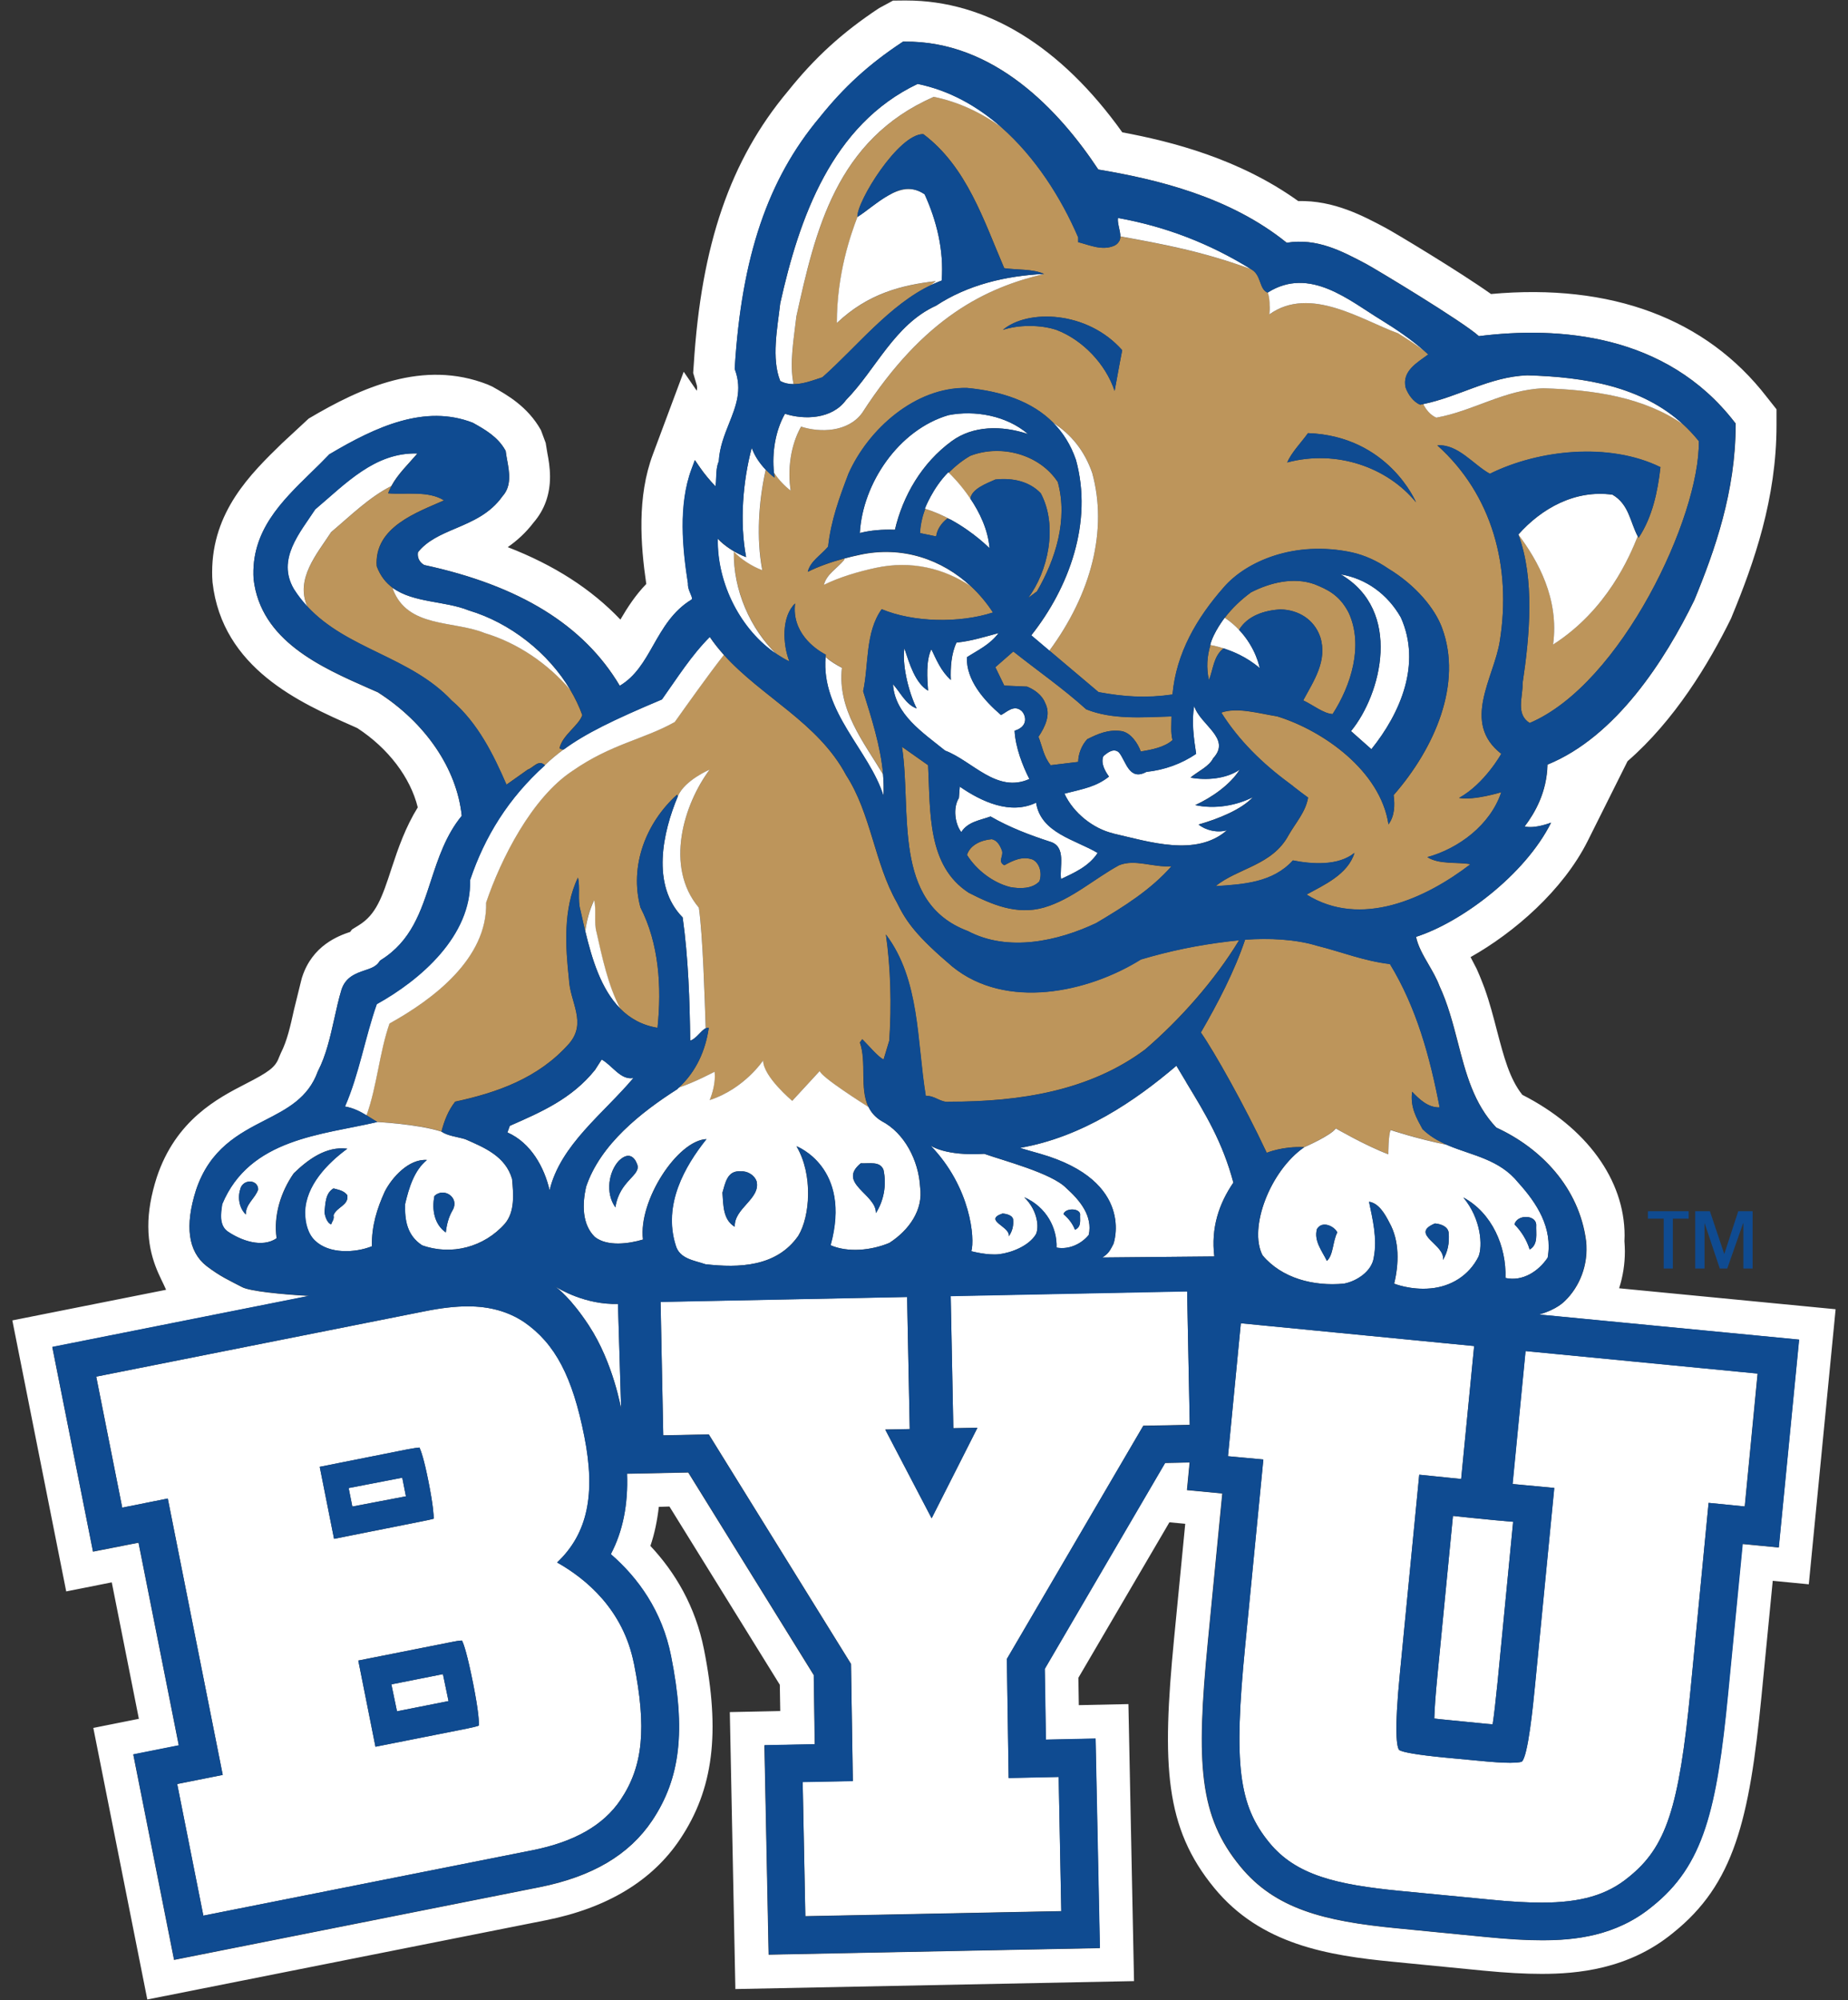 <?xml version="1.0" encoding="UTF-8"?>
<svg id="a" xmlns="http://www.w3.org/2000/svg" viewBox="0 0 332.7 360">
  <rect x="0" y="0" width="332.7" height="360" fill="#333333" stroke="none"/>
  <defs>
    <style>
      .b {
        fill: #bd955b;
      }

      .c {
        fill: #fff;
      }

      .d {
        fill: #0f4b91;
      }
    </style>
  </defs>
  <path class="b" d="M201.49,41.09c.02.06.02.11.04.16.01.05.02.1.03.14-.04-.15-.05-.3-.09-.45-.07-.27-.12-.55-.16-.82h0c.05.32.11.64.18.97M303.01,76.38h0c-7.07-4.9-16.05-6.23-25.12-6.49-7.01.25-12.64,4.09-19.28,5.28-1.06-.42-1.87-1.43-2.37-2.43-.19.03-.36.08-.55.11-1.26-.52-2.2-1.88-2.62-3.08-.7-2.98,2.12-4.51,4.07-5.97-.24-.23-.49-.45-.75-.67-1.51-1.12-3.13-2.17-4.69-3.14-6.4-2.3-15.82-8.67-23.16-3.39,0,0,.02-.17.03-.44.02-.27.03-.64.03-1.05,0-.82-.08-1.8-.35-2.42-1.62-.63-1.09-3.2-3.01-4.23-8.79-3.2-15.63-4.45-23.52-5.89,0-.05-.02-.11-.02-.16h0s0,0,0,0c.02.33-.02.64-.15.92-.02.03-.04.06-.06.08-.16.29-.4.56-.81.78-2.22,1.01-4.5-.09-6.56-.6v-.86c-3.08-7.19-7.74-14.46-13.82-19.82-3.63-2.62-7.69-4.56-12.17-5.48-17.63,7.72-21.32,24.13-24.74,39.49-.43,3.89-1.31,8.42-.51,12.22,1.77,0,3.62-.72,5.2-1.24,6.08-5.36,12.15-13.13,19.64-16.63,0,0-.02.01-.03.01.26-.23.52-.45.79-.67-6.09.71-12.15,2.19-17.81,7.54,0-8.93,2.52-15.98,3.7-19.09-.17-2.73,7.42-15,11.86-14.92,7.84,5.88,10.9,15.61,14.57,24.13,2.4.35,5.03.09,7.18,1.03-10.31,2.44-21.58,7.68-32.75,25.02-2.54,3.49-7.58,3.58-11,2.47-1.87,3.32-2.47,7.67-1.87,11.51-1.09-.82-2.18-1.97-3-3.22v-.02c.03.3.05.61.1.9-.54-.4-1.07-.89-1.58-1.42-1.31,5.73-1.72,12.39-.62,18.08-1.87-.68-3.92-2.05-5.12-3.33-.14,6.84,2.92,13.88,7.74,18.48.72.48,1.45.91,2.23,1.28-1.2-3.08-1.45-8.02,1.03-10.42-.62,5.1,3.41,8.12,5.54,9.22-.02.14-.03.27-.04.4.86.74,1.85,1.35,2.94,1.93-.82,7.52,3.88,13.3,7.4,19.15h0c-.44-5.07-2.09-10.1-3.58-14.92,1.03-4.7.34-10.57,3.34-14.75,5.7,2.38,13.98,2.55,20.03.59-1.13-1.74-2.46-3.32-3.95-4.71-4.83-3.28-10.8-4.72-17.09-3.35-3.25.68-6.66,1.7-9.39,3.06.5-1.95,2.3-2.89,3.66-4.51.02-.08.03-.15.03-.22-2.34.63-4.65,1.43-6.6,2.41.5-1.97,2.3-2.91,3.66-4.53.51-4.69,2.04-8.86,3.67-13.13,3.57-8.01,12.03-15.6,21.32-15.43,6.3.59,11.75,2.45,15.5,6.22,3.21,2.07,5.67,5.01,7.07,9.07,2.8,10.19-.12,21.65-7.72,31.98l8.85,7.48c4.69.85,8.54,1.11,13.31.43.67-7.5,4.42-13.82,9.21-19.27,4.02-4.67,12.74-8.53,23.11-6.31,2.27.51,4.51,1.52,6.52,2.91,5.02,3.04,8.42,7.23,9.69,10.68,3.7,9.99-1.27,21.57-8.72,30.09.25,1.87.17,3.77-.93,5.27-1.45-9.64-11.76-16.89-20.03-19.44-3.25-.51-7.18-1.7-10.07-.68,3.16,5.02,7.43,9.18,12.15,12.66h0c.05.03.11.08.17.12.2.14.38.29.58.43,0,0,0,.02,0,.02.88.7,1.95,1.51,2.73,2.07-.43,2.56-2.22,4.51-3.5,6.74-2.92,5.47-9.06,5.9-13.17,9.2,5.08-.32,10.33-.66,13.93-4.63,3.41.68,8.18,1.02,11.09-1.36-1.2,3.91-5.54,5.79-8.63,7.5,9.8,6.14,21.51.68,29.52-5.46-2.39-.43-5.63.09-7.77-1.27,5.63-1.54,11.35-5.8,13.31-11.69,0,0-4.9,1.52-7.6,1.03,4.6-2.53,7.6-7.94,7.6-7.94-7.25-5.63-1.28-13.73-.27-20.29,2.14-13.39-1.36-26.36-11.25-35.23,3.75-.26,6.48,3.49,9.46,5.12,8.78-4.35,21.5-5.71,30.71-1.19-.49,4.39-1.44,8.95-3.93,12.71-.06-.1-.11-.19-.16-.29h0c-1.41,3.52-5.44,13.23-15.24,19.49,1.14-8.2-2.73-15.14-6.25-19.8,2.98,8.01,2.04,18.25.76,26.78.08,2.46-1.29,5.53,1.28,7.15,16.48-6.99,30.69-37.18,30.45-50.74-.89-1.11-1.84-2.11-2.83-3.03M200.67,70.37c-1.61-4.86-5.79-9.21-10.47-10.99-2.84-.95-6.84-.95-9.65,0,4.43-3.77,15.19-3.48,21.48,3.65,0,0-.94,4.86-1.37,7.34M231.73,83.24c.83-1.88,2.47-3.5,3.75-5.28,14.49.53,19.44,12.44,19.44,12.44-5.14-6.27-14.25-9.54-23.2-7.16M201.69,42.38v.02c0-.05,0-.1,0-.15v.13M159.9,35.2c2.11-1.2,4.34-1.75,6.57-.22-2.37-1.63-4.53-1.02-6.57.22M165.63,95.95l2.9.6c.15-1.27,1.01-2.47,2.03-3.24.21.07.41.16.61.24-1.39-.76-2.95-1.46-4.62-1.97-.53,1.42-.86,2.9-.93,4.37M174.68,89.74c.32-1.75,2.82-2.67,4.51-3.42,3.16-.34,6.13.34,8.17,2.46,3.16,5.89,1.28,14.17-2.28,18.86l1.6-1.19c3.32-5.72,5.63-12.88,3.75-19.69-3.32-5.04-10.3-6.83-15.77-4.7-1.38.8-2.69,1.84-3.87,3.03.37.36,2.16,2.1,3.89,4.67M221.16,169.44c-5.63.68-10.58,1.71-15.78,3.25-9.57,5.97-24.32,9.12-33.95,1.27-6.38-5.42-8.27-8.01-9.98-11.54-4.04-7.08-4.64-15.98-9.13-22.9-5.04-9.47-15.17-14.05-22.01-21.66h0c-2.89,3.72-6.66,9.03-8.84,12.09-5.63,3.16-11.39,3.91-18.42,8.79-7.34,4.84-12.9,15.86-15.54,23.71.25,10.06-9.55,17.42-17.39,21.76-1.83,5.22-2.26,11.32-4.14,16.52,0,0,0,0-.01,0,.64.38,1.26.8,1.93,1.2,0,0,7.32.35,11.57,1.72.52-1.96,1.2-3.75,2.47-5.37,7.5-1.62,14.94-4.18,20.48-10.41,3.32-3.83.16-7.5,0-11.67-.6-5.59-1.11-12.55,1.62-18.25.43,1.78-.09,4.01.43,5.8.28,1.22.56,2.52.88,3.84.26-1.91.74-3.78,1.6-5.57.43,1.8-.08,4.02.43,5.8.98,4.31,2.03,9.5,4.26,13.7,1.73,1.75,3.91,3.01,6.73,3.47.77-7.42.26-15.18-3.07-21.66-2.03-7.51,1.02-15.27,6.58-20.29l.17.25c1.25-2.87,5.71-4.74,5.71-4.74-4.65,6.21-8.15,17.47-1.93,24.85.72,5.1,1.05,16.4,1.23,21.69h0c.18-.07.36-.11.54-.09-.58,4.1-2.28,7.88-5.37,10.74h.02c2.73-.89,6.39-2.83,6.39-2.83.29,2.48-.88,5.1-.88,5.1,6.26-2.03,9.62-7.14,9.62-7.14,0,2.92,5.24,7.28,5.24,7.28l4.95-5.37c.27,1.08,7.8,5.86,8.78,6.48h0c-1.64-3.34-.3-8.07-1.55-11.62l.42-.6c1.29,1.28,2.73,3.08,3.84,3.67l1.03-3.41c.43-6.4.25-13.21-.61-19.11,6.15,8.18,5.54,19.11,7.18,29.08,1.61-.17,2.63,1.27,4.34,1.02,12.72,0,25.17-1.97,35.14-9.39,6.19-5.3,12.5-12.37,16.93-19.67-.64.07-1.28.13-1.9.21M254.24,196.51c1.28,1.35,2.89,2.89,4.95,2.81-1.75-9.14-4.18-17.98-8.95-25.81h0c-4.63-.53-8.75-2.2-13.15-3.3-3.83-1.17-8.63-1.4-12.93-1.08-1.9,5.69-4.96,11.53-7.96,16.7,2.38,3.41,7.81,13.03,11.86,21.66,0,0,2.78-1.2,6.73-1.02,0,0,4.8-2.08,5.69-3.38,0,0,5.24,3.05,9.46,4.65,0,0,0-3.64.43-4.37,0,0,4.91,1.63,10.07,2.66h.01c-1.57-.69-3.06-1.55-4.35-2.81-1.1-2.03-2.23-3.92-1.87-6.72M81.28,126.06c4.78,4.08,7.59,9.88,9.89,15.17l3.84-2.72c1.02-.35,1.95-1.89,3.07-.78,1.07-1.02,2.17-1.96,3.4-2.85-.27.03-.54-.03-.76-.21.52-2.38,3.51-4.1,4.1-5.97-.57-1.57-1.3-3.09-2.17-4.55-4.02-4.74-9.49-8.46-15.38-10.21-5.63-2.3-13.91-.85-16.55-7.94v-.18c-1.23-.89-2.25-2.13-2.91-3.91-.5-7.07,7.34-9.72,12.12-11.85-2.82-1.79-6.92-1.02-10.07-1.28.17-.45.38-.88.61-1.3-3.98,2.01-7.37,5.37-10.83,8.29-2.57,3.94-6.51,8.41-4.3,13.41h0c7.15,7.71,18.51,8.99,25.95,16.89M217.92,116.1c-.61,1.98-.77,4.1-.27,6.3.77-1.79.77-4.26,2.63-5.7-1.26-.4-2.16-.56-2.36-.59M239.91,128.53c3.32-5.12,5.62-12.36,2.89-18.25-1.68-3.29-4-4.24-6.14-5.12-3.82-1.36-8.09-.25-11.43,1.46-1.76,1.28-3.39,2.83-4.72,4.57,1,.68,1.85,1.42,2.56,2.18,1.52-2.54,4.55-3.51,7.46-3.68,3.24.08,6.05,1.79,7.15,4.94,1.36,4.27-1.18,7.93-3.06,11.43,1.79.84,3.67,2.38,5.28,2.46M184.9,123.58c1.28.5,2.73,1.54,3.24,2.9,1.12,2.13,0,4.34-1.18,6.14.67,1.7.94,3.59,2.2,5.11l4.95-.6c0-1.35.59-2.97,1.63-4.09,1.87-.93,3.75-1.79,6.13-1.46,1.71.27,2.98,2.23,3.51,3.68,2.04-.34,4.26-.77,5.71-2.05-.35-1.36-.18-2.9-.18-4.27-5.36.17-10.66.6-15.35-1.27-4.26-3.84-8.6-6.83-13.13-10.42l-3.24,2.83,1.61,3.32,4.1.18ZM167.09,137.74l-4.71-3.32c1.8,11.68-1.85,28.05,11.86,33.17,7.26,3.84,16.29,1.79,23.11-1.44,5.04-2.99,9.8-5.97,13.56-10.23-3.32.26-6.56-1.36-9.46-.17-4.52,2.47-8.52,6.14-13.47,7.59-4.96,1.45-9.56-.59-13.58-2.65-7.5-4.86-6.89-14.49-7.31-22.94M174.08,153.86c1.69,2.73,4.69,5.02,7.77,5.8,1.79.34,3.99.34,5.28-1.02.51-1.45.09-3.24-1.2-3.92-1.87-.68-3.56.17-5.11,1.02-1.26-.68-.08-1.62-.42-2.64-.33-.86-.84-1.89-1.87-2.05-1.88.16-3.84,1.02-4.43,2.81"/>
  <path class="c" d="M291.51,231.9v-.08c.67-2.09,1.02-4.3,1.02-6.6,0-.6-.04-1.22-.08-1.84,0-.34.03-.66.03-.98,0-10.04-6.86-19.46-18.41-25.34-2.31-2.9-3.33-6.87-4.53-11.4-.66-2.55-1.33-5.15-2.27-7.78l-.38-.99c-.32-.84-.67-1.68-1.06-2.54l-.12-.23c-.11-.2-.51-1-.96-1.85,7.84-4.41,16.62-12,21.08-20.89l7.18-14.37c8.46-7.35,14.61-17.5,18.65-25.73l.17-.43c3.95-9.56,8-21.1,8-34.33v-2.85l-1.75-2.21c-10.89-14.11-28.03-20.51-49.65-18.54-5.71-4.06-17.4-11.07-19.02-11.93-3.94-2.09-9.25-4.96-15.69-4.8-10.62-7.62-22.81-10.72-31.67-12.37C190.95,8.28,177.55.09,163.15.09h-.43l-1.95.02-2.5,1.35c-6.64,4.39-11.57,8.9-16.43,14.97-10.38,12.39-15.6,27.6-16.95,49.32l-.1,1.37.58,1.97c.12.33.13.54.13.71,0,.16-.02.33-.06.53l-2.35-3.42-5.55,14.87c-2.86,7.62-2.23,16.23-1.19,23.33-1.95,2.01-3.38,4.22-4.66,6.41-5.23-5.5-11.93-9.81-20.28-13.04,1.62-1.13,3.24-2.57,4.66-4.44,1.95-2.26,2.95-5.03,2.95-8.21,0-1.64-.25-3.11-.48-4.28l-.3-1.83-.86-2.31c-2.4-4.27-6.11-6.34-8.76-7.83l-.82-.37c-11.61-4.55-22.8.54-32.23,6.13l-4.82,4.47c-5.6,5.45-12.56,12.24-12.56,23.21,0,.52.01,1.07.07,1.79,1.76,15.52,15.87,21.73,25.2,25.85.15.06.33.15.58.26l.32.15c5.56,3.64,9.52,8.87,10.85,14.25-2.21,3.57-3.52,7.33-4.69,10.89-1.77,5.46-2.84,8.4-5.9,10.31l-1.26.78-.31.43c-2.15.72-6.8,2.44-8.65,8.12-.06.16-.08.22-1.46,5.84-.67,3.04-1.26,5.66-2.37,7.83l-.35.82c-.64,1.78-1.91,2.65-5.99,4.74-5,2.58-12.57,6.47-16.01,16.83-1.01,3.16-1.54,6.14-1.52,8.86.02,5.84,2.3,9.22,3.2,11.38l-27.68,5.51,9.7,48.78,8.2-1.63,4.88,24.56-8.2,1.64,9.72,48.88,71.74-14.26c11.03-2.19,19.17-7.1,24.17-14.59,6.01-8.98,7.29-19.18,4.31-34.16-1.54-7.76-5.21-13.9-9.65-18.63.76-2.21,1.23-4.56,1.52-7.03l1.91-.06,19.87,32.08.08,4.73-9.08.19,1,49.85,71.77-1.43-1.01-49.86-8.93.19-.08-4.92,16.39-27.99,2.85.27-2.02,20.77c-2.2,22.68-1.68,33.92,7.25,44.78,8.37,10.19,20.47,12.15,32.17,13.28l16.2,1.59c4.21.41,7.58.59,10.58.59,6.3,0,15.63-.78,23.66-7.39,10.91-8.73,13.72-20.18,15.9-42.55l2.03-20.81,6.49.63,4.83-49.51-38.96-3.77ZM320.18,278.54l-6.49-.63-2.61,26.87c-2.03,21-4.4,30.99-13.66,38.38-6.51,5.38-14.03,6.08-19.84,6.08-2.81,0-6-.19-9.99-.58l-16.21-1.59c-13.03-1.26-21.82-3.48-28.07-11.09-7.45-9.05-8-18.43-5.88-40.33l2.61-26.83-6.36-.61.48-4.97-4.42.09-21.67,37.08.2,12.73,8.95-.19.77,37.7-59.62,1.18-.76-37.68,9.06-.19-.18-12.46-22.59-36.46-11.03.23c.21,5.58-.76,10.38-2.92,14.49,4.93,4.26,9.25,10.27,10.85,18.32,2.67,13.42,1.69,22.01-3.4,29.62-4.13,6.17-10.77,10.09-20.29,11.99l-65.78,13.08-7.34-36.97,8.19-1.64-7.25-36.48-8.19,1.61-7.33-36.83,46.25-9.2c-5-.27-10.67-.85-12.05-1.57-2.41-1.26-3.93-1.9-6.46-3.83-3.29-2.61-3.92-7.19-1.87-13.64,2.48-7.44,7.73-10.15,12.37-12.54,4.02-2.06,7.83-4.02,9.55-8.8l.02-.05.03-.05c1.47-2.88,2.17-6.05,2.93-9.42.38-1.7.76-3.47,1.29-5.2.74-2.3,2.62-2.94,4.14-3.47,1.13-.37,2.13-.71,2.68-1.6l.11-.16.17-.11c5.48-3.42,7.2-8.71,9.01-14.29,1.32-4.04,2.69-8.2,5.55-11.67-.88-8.47-6.51-16.76-15.12-22.25l-1.53-.67c-8.72-3.84-19.57-8.63-20.83-19.73-.51-8.55,4.98-13.88,10.28-19.07,1.09-1.06,2.23-2.17,3.26-3.25l.08-.1.11-.06c8.29-4.92,17.13-8.99,25.76-5.62l.06.03.05.02c2.04,1.15,4.35,2.44,5.71,4.86l.09.16.02.18c.06.47.16.97.25,1.52.38,2.04.84,4.58-.85,6.44-2.23,3.15-5.39,4.49-8.44,5.79-2.61,1.11-5.09,2.17-6.77,4.28-.16.97.25,1.8,1.11,2.3,17.22,3.71,28.75,10.84,35.22,21.74,2.83-1.67,4.4-4.41,6.05-7.32,1.72-3.02,3.51-6.15,6.85-8.18.16-.14.2-.22-.17-1.08-.24-.54-.49-1.16-.45-1.83-.97-6.23-1.77-14.17.66-20.65l.58-1.56.95,1.38c.74,1.08,1.74,2.27,2.75,3.34.1-.48.12-1.02.14-1.59.03-.97.07-1.98.46-2.91.14-2.52,1.02-4.72,1.86-6.83,1.23-3.08,2.4-5.99,1.07-9.63l-.05-.16v-.19c1.24-20.05,5.97-33.97,15.29-45.09,4.41-5.51,8.85-9.55,14.79-13.49l.22-.15h.25c16.12-.18,27.83,12.34,34.9,23.02,10.46,1.75,23.62,4.86,33.92,13.18,5.43-.89,9.93,1.5,14.3,3.81,1.75.94,17.46,10.4,20.3,13,14.26-1.79,33.68-.5,46.03,15.48l.19.23v.3c0,11.91-3.74,22.58-7.44,31.52-5.24,10.74-14.09,24.58-26.43,29.59-.12,5-2.27,8.69-4.11,11.13,1.84.47,4.76-.69,4.76-.69-4.76,9.53-16.36,18.03-24.32,20.56.36,1.7,1.29,3.32,2.27,5,.72,1.25,1.47,2.54,1.95,3.84,1.49,3.2,2.41,6.68,3.28,10.04,1.48,5.75,2.89,11.17,6.95,15.45,8.05,3.69,14.92,10.8,16.17,20.43.46,4.31-1.21,8.26-3.8,10.76-.15.13-1.42,1.55-4.7,2.47l46.82,4.52-3.66,37.41ZM261.58,272.85l-2.82,28.92c-.34,3.46-.5,5.87-.55,7.55.67.08,1.49.18,2.46.26l5.94.59c.78.08,1.48.15,2.11.19.26-1.67.54-4.09.88-7.53l2.81-28.92-3.28-.29h0s-4.22-.41-4.22-.41h0s-3.34-.36-3.34-.36ZM213.55,194.76l-1.76-2.93c-7.37,6.29-16.95,12.84-28.15,14.78.47.18,2.92.86,3.66,1.07,17.2,4.96,13.16,16.19,13.16,16.19-.75,1.52-1.05,1.8-1.99,2.47l20.14-.19c-.62-5.15.83-9.49,3.43-13.29-1.94-7.28-4.99-12.3-8.51-18.09M258.61,75.17c6.64-1.19,12.27-5.04,19.27-5.28,9.07.27,18.06,1.59,25.13,6.5h0c-7.43-6.84-17.66-8.53-28.04-8.83-6.8.25-12.31,3.87-18.74,5.18.5,1,1.32,2.01,2.38,2.44M142.87,69.14h0c-.8-3.8.08-8.33.51-12.22,3.41-15.36,7.11-31.77,24.73-39.49,4.49.92,8.55,2.86,12.18,5.48-4.32-3.8-9.36-6.64-15.08-7.81-15.44,7.34-21.32,24.13-24.74,39.49-.51,4.51-1.62,9.88,0,13.98.76.41,1.57.57,2.4.57M185.67,114.37l3.25,2.75c7.61-10.33,10.52-21.79,7.72-31.98-1.4-4.06-3.85-7-7.07-9.07,1.79,1.79,3.21,4.01,4.14,6.74,3.08,11.18-1.22,22.95-8.05,31.56M290.31,89.05c-6.73-.95-12.8,2.47-16.96,7.17,3.52,4.66,7.39,11.6,6.25,19.8,9.8-6.27,13.83-15.97,15.24-19.48h0c-1.38-2.6-1.57-5.76-4.53-7.48M139.86,117.79c-4.82-4.6-7.87-11.64-7.74-18.49,1.19,1.28,3.24,2.65,5.12,3.33-1.09-5.69-.68-12.35.62-18.08-1.1-1.15-2.05-2.55-2.52-3.96-1.62,6.06-2.21,13.47-1.01,19.7-1.88-.68-3.93-2.03-5.12-3.32-.16,8.13,4.18,16.53,10.65,20.81M139.35,85.09c.82,1.25,1.91,2.39,3,3.22-.6-3.84,0-8.19,1.87-11.52,3.42,1.11,8.45,1.02,11-2.47,11.17-17.33,22.43-22.57,32.75-25.01-6.91.33-13.74,1.96-19.44,5.71-7.51,3.41-10.84,11.51-16.21,16.98-2.56,3.5-7.59,3.58-11,2.48-1.73,3.06-2.36,7.01-1.98,10.6v.02ZM148.62,118.27c-.83,9.93,7.92,16.85,10.43,25.01.07-1.31.03-2.62-.08-3.92h0c-3.52-5.86-8.22-11.64-7.4-19.16-1.09-.57-2.08-1.18-2.94-1.93M174.81,105.56c-5.22-4.87-12.38-7.35-20.01-5.69-.92.19-1.85.41-2.77.66,0,.08-.02.15-.03.23-1.36,1.62-3.16,2.56-3.67,4.51,2.73-1.36,6.15-2.38,9.39-3.07,6.29-1.36,12.26.08,17.1,3.36M228.59,55.11c0,.41,0,.78-.03,1.05-.02.27-.03.43-.03.43,7.34-5.27,16.76,1.1,23.16,3.4,1.55.97,3.17,2.01,4.68,3.14.02,0,.03.01.04.02-.03-.03-.06-.04-.09-.07-2.29-2.01-4.94-3.81-7.55-5.42-5.83-3.53-12.97-9.8-20.54-5,0,.01,0,.01,0,.01.27.62.35,1.6.35,2.43M170.75,74.72c-8.97,2.64-15.45,12.28-15.96,21.22,1.96-.51,4.1-.67,6.32-.59,1.44-6.13,4.85-12.02,10.22-15.95,3.83-2.81,8.99-2.86,13.74-1.28-3.86-3.32-9.56-4.34-14.33-3.4M56.72,91.69c-2.73,4.18-6.99,8.96-3.83,14.33.73,1.17,1.56,2.21,2.44,3.16-2.21-5,1.72-9.47,4.29-13.41,3.46-2.92,6.85-6.28,10.83-8.29,1.17-2.17,3.04-3.93,4.69-5.86-7.67-.26-12.96,5.46-18.43,10.07M102.65,124.15c-3.96-6.66-10.81-12.06-18.29-14.29-4.23-1.72-9.94-1.34-13.64-4.03v.18c2.64,7.08,10.92,5.64,16.55,7.94,5.89,1.76,11.36,5.48,15.38,10.21M107.4,167.82c-.51-1.78,0-4-.43-5.8-.85,1.79-1.34,3.66-1.6,5.57,1.2,5.02,2.84,10.45,6.29,13.93-2.22-4.2-3.28-9.39-4.26-13.7M122.05,143.28c-2.73,6.48-4.87,16.03.85,21.84,1.01,7.16,1.28,15.09,1.36,22.17,1.07-.28,1.9-1.81,2.79-2.21h0c-.18-5.31-.51-16.6-1.23-21.7-6.21-7.38-2.71-18.64,1.94-24.85,0,0-4.45,1.87-5.71,4.75M127.17,205.03c-3.92,4.91-7.84,11.77-5.54,19.1.68,2.48,3.4,2.73,5.37,3.42,5.97.67,12.79.51,16.71-5.12,2.13-3.5,2.69-11.04-.33-16.12,0,0,10.01,3.78,6.14,17.82,3.16,1.36,7.34.93,10.58-.42,3.57-2.3,6.14-5.97,5.54-10.06-.26-4.78-2.81-9.72-6.91-11.86-1.15-.68-1.89-1.55-2.37-2.54h0c-.98-.62-8.51-5.39-8.78-6.48l-4.95,5.37s-5.24-4.36-5.24-7.28c0,0-3.36,5.11-9.62,7.14,0,0,1.17-2.62.88-5.1,0,0-3.65,1.94-6.39,2.83h-.01c-.13.12-.24.24-.36.34-6.4,4.09-13.82,9.89-16.38,17.57-.68,3.07-.76,6.74,1.62,9.03,2.22,1.71,6.05,1.2,8.62.43-.86-6.99,6.2-17.83,11.43-18.08M154.96,209.38c1.55.08,3.5-.43,4.1,1.19.6,2.81,0,5.62-1.37,7.77.1-3.41-7.08-5.38-2.73-8.96M133.31,210.83c1.18-.09,2.47.6,2.9,1.79.76,3.16-4.1,4.86-3.93,8.19-2.13-1.27-2.05-3.84-2.22-6.14.51-1.71.85-4.01,3.24-3.84M110.79,217.31c-1.87-2.64-1.17-6.43.6-8.36,1.74-1.7,2.82-.76,3.32.6.76,2.05-3.18,2.86-3.92,7.76M249.94,207.76c-4.21-1.6-9.45-4.65-9.45-4.65-.89,1.3-5.69,3.38-5.69,3.38-6.14,4.26-10.04,14.52-7.5,19.44,3.48,4.17,9.22,5.62,14.65,5.11,2.32-.43,5.04-2.22,5.38-4.68.69-3.49-.25-7.08-.85-10.06,1.79.25,2.91,2.3,3.66,3.75,1.87,3.33,1.71,7.51.86,10.99,0,0,2.92,1.2,6.56.86,3.66-.33,6.91-2.31,8.62-5.72.78-1.87.51-6.77-2.73-10.65,5.2,2.81,7.77,8.86,7.58,14.49,3.08.69,5.97-1.2,7.61-3.66.93-5.38-1.96-9.81-5.28-13.48-3.36-4.19-8.23-4.88-12.51-6.66-.13-.06-.26-.12-.39-.17h-.01c-5.17-1.02-10.08-2.65-10.08-2.65-.43.74-.43,4.37-.43,4.37M238.89,226.96c-.86-1.79-2.38-3.58-1.8-5.72.94-1.61,3.16-.51,3.67.59-.85,1.62-.67,4.01-1.87,5.13M276.57,220.38c-.08,1.7.42,3.58-1.18,4.52-.51-1.71-1.53-3.32-2.73-4.52.43-1.79,3.75-1.79,3.91,0M258.33,220.21c1.02.08,2.3.51,2.47,1.62.18,1.88-.17,3.5-1.02,4.95.51-2.81-6.13-4.61-1.44-6.57M65.99,200.74c1.88-5.19,2.31-11.29,4.14-16.52,7.85-4.35,17.65-11.7,17.39-21.76,2.65-7.85,8.21-18.88,15.55-23.71,7.03-4.88,12.78-5.63,18.41-8.79,2.18-3.06,5.95-8.38,8.84-12.08h0c-.92-1.03-1.78-2.1-2.56-3.25-3.32,3.33-5.88,7.42-8.61,11.26-8.79,3.7-13.81,6.16-17.67,9-1.22.89-2.33,1.83-3.4,2.85-6.56,5.89-10.83,12.79-13.48,20.65.26,10.05-8.96,17.99-16.8,22.34-2.13,6.05-3.16,12.53-5.71,18.42,1.54.28,2.73.9,3.88,1.6,0,0,.01,0,.01,0M66.95,224.31c-.08-3.67.95-6.83,2.3-9.81,1.28-2.56,4.35-5.96,7.6-5.72-2.3,1.87-3.25,5.03-3.93,7.94-.09,2.91.34,5.63,3.06,7.42,5.29,1.89,11.18.34,14.93-3.92,1.79-2.14,1.53-5.28,1.27-8.02-1.19-4.09-4.94-5.63-8.44-7.16-1.45-.43-3.16-.59-4.27-1.36-4.26-1.37-11.57-1.73-11.57-1.73-9.91,2.32-22.96,2.93-27.91,14.78-.25,1.62-.6,3.84,1.02,4.94,2.39,1.62,6.14,2.99,8.78,1.21-.59-4.1.76-8.37,3.08-11.69,2.46-2.39,5.79-4.94,9.63-4.43-3.59,2.64-7.5,6.65-7.6,11.43,0,1.96.52,3.92,1.79,5.11,2.56,2.47,7.25,2.21,10.23,1.03M78.21,215.26c1.71-1.61,4.51.27,3.32,2.48-.76,1.27-1.11,2.64-1.27,4.09-2.05-1.44-2.55-4.09-2.05-6.57M44.26,218.59c-1.11-1.03-1.53-2.9-1.01-4.52.42-1.87,3.15-1.87,3.24,0-.52,1.62-2.3,2.65-2.22,4.52M60.04,213.9c.85.25,1.79.34,2.48,1.2.34,1.87-1.95,2.13-2.48,3.66.18.67-.25,1.1-.43,1.62-.68-.25-1.09-1.37-1.19-2.21.17-1.63.17-3.42,1.62-4.27M246.9,134.85c5.22-6.49,9.06-15.36,5.3-23.72-2.39-4.18-6.24-6.99-10.84-7.76,11.2,6.52,7.33,21.57,1.87,28.22l3.67,3.26ZM170.14,135.1c4.95,1.87,9.29,7.76,15.18,5.12-1.21-2.36-2.51-5.7-2.66-8.69,2.62-.8,1.99-2.91,1.22-3.59-1.37-1.19-2.73.34-3.67.76-3.07-2.64-6.29-6.31-6.13-10.4,1.95-1.27,4.09-2.21,5.71-4.35-2.54.68-4.95,1.46-7.58,1.71-.94,1.96-1.12,4.52-1.02,6.74-1.8-1.62-2.65-3.75-3.51-5.54-1.02,2.07-.74,5.43-.59,7.46-2.3-1.36-3.35-4.8-4.26-7.63-.45,2.65.62,7.63,2.2,10.83-1.95-.68-2.98-2.98-4.26-4.35.35,5.46,5.38,8.7,9.38,11.94M200.43,150.02c6.4,1.46,14.92,4.27,20.46-.59-1.79.51-3.83,0-5.12-1.03,3.59-1.02,7.77-2.72,9.8-4.94-2.97,1.53-6.9,2.22-10.39,1.44,2.97-1.36,6.3-3.67,8.01-6.39-2.46,1.7-6.05,1.96-8.87,1.44,1.44-1.19,3.32-1.96,4.1-3.5,3.32-3.58-2.39-5.97-3.43-9.39-.51,2.65-.08,5.8.35,8.62-2.65,1.79-5.71,2.9-8.95,3.24-3.15,1.71-3.67-1.96-4.95-3.5-.93-.84-2.03,0-2.81.69-.52,1.28.34,2.73,1.02,3.66-2.31,1.79-4.33,2.15-8.02,3.07,1.61,3.49,5.2,6.32,8.79,7.16M191.03,158.21c2.32-1.11,4.96-2.22,6.59-4.69-4.02-2.39-10.25-3.58-11.09-9.05-4.61,2.22-9.8-.16-13.74-2.89l-.16,2.05c-1.12,1.79-.69,4.69.43,6.14,1.18-1.87,3.4-2.13,5.27-2.81,3.41,1.97,6.99,3.32,10.66,4.52,3.07.85,1.71,4.6,2.03,6.74M91.78,202.64l-.43,1.19c4.26,1.88,6.65,6.32,7.6,10.41,1.95-8.19,9.72-13.82,15.09-20.21-2.3.42-3.75-2.22-5.71-3.33l-1.2,1.87c-4.18,5.21-9.72,7.6-15.34,10.07M190.2,224.56c2.35.43,4.57-.75,5.81-2.3.71-3.35-1.51-6.13-4.05-8.41-2.63-2.71-11.44-4.97-14.77-6.17-7.1.43-9.69-1.5-9.69-1.5,7.31,7.53,8.02,16.85,7.36,19.03,0,0,2.88.78,5.03.54,2.14-.27,5.3-1.44,6.6-3.58.58-1.17.39-4.24-2.1-6.67,3.98,1.76,5.94,5.54,5.81,9.07M194.46,218.53c-.08,1.06.32,2.24-.93,2.82-.39-1.06-1.17-2.07-2.07-2.82.32-1.12,2.86-1.12,3,0M181.61,222.53c.38-1.75-4.72-2.87-1.12-4.11.78.07,1.76.34,1.9,1.02.12,1.17-.14,2.19-.78,3.09M170.79,85.08s-.07-.07-.07-.07c-2.77,2.75-4.22,6.54-4.22,6.54.03.01.05.02.07.03,1.66.51,3.22,1.21,4.62,1.97,4.19,2.28,6.96,5.13,6.96,5.13-.27-3.38-1.83-6.52-3.46-8.94-1.72-2.56-3.51-4.31-3.89-4.67M220.52,111.19s-.02,0-.02-.01c0,0-2.05,2.62-2.62,4.92,0,0,.03,0,.05.01.21.03,1.1.19,2.36.59.12.04.25.08.36.13.75.26,1.61.59,2.51,1.04,1.19.59,2.45,1.37,3.63,2.39,0,0-.6-3.58-3.71-6.88-.71-.76-1.56-1.5-2.56-2.18M201.69,42.39h0s0,0,0,0c0,0,0-.01,0-.01h0M201.52,41.26c-.01-.06-.02-.11-.03-.17.01.03.01.06.02.09,0,.03.01.05.02.07M201.55,41.4c.06.29.11.57.14.85,0,.05,0,.09,0,.14,0,.05.02.11.02.16,7.89,1.44,14.73,2.69,23.52,5.9-7.42-4.61-15.35-7.68-23.95-9.22-.02.13-.03.26-.03.39v.03c.01.42.11.85.21,1.28.03.16.05.31.08.46M167.7,51.27c.2-.1.4-.19.61-.28.41-.18.82-.35,1.23-.5.42-5.46-.93-10.83-3.07-15.52-2.23-1.53-4.46-.98-6.57.22-1.97,1.11-3.84,2.79-5.54,3.87-1.18,3.11-3.7,10.16-3.7,19.08,5.65-5.35,11.71-6.83,17.81-7.54-.27.22-.53.44-.8.66.01,0,.02,0,.03,0M62.77,267.84l.66,3.32,9.65-1.84-.66-3.35-9.65,1.86ZM70.46,303.17l1.01,4.85,9.28-1.84-1.01-4.85-9.28,1.84ZM99.81,231.47c.6.4,2.99,2.21,6.22,7.13,4.37,6.64,5.8,15,5.8,15l-.57-18.9c-5.85.17-10.6-2.68-11.44-3.23M100.31,281.23c5.51-5.19,6.97-12.33,4.9-22.68-2.13-10.77-5.25-16.71-10.82-20.57-2.88-1.92-6.21-2.85-10.16-2.85-2.23,0-4.77.29-7.77.89l-59.13,11.76,4.68,23.58,8.2-1.64,9.89,49.75-8.2,1.64,4.71,23.69,59.14-11.75c7.67-1.52,12.9-4.52,15.99-9.13,4.04-6.02,4.7-12.9,2.39-24.52-1.92-9.65-8.56-15.2-13.83-18.17M57.56,264.02l15.87-3.16c1.06-.2,1.7-.28,2.09-.31.27.58.82,2.1,1.62,6.12.86,4.3.94,6.06.95,6.69-.44.12-1.13.28-2.08.46l-15.87,3.16-2.58-12.96ZM86.2,310.59c-.29.12-.92.29-2.23.56l-16.38,3.24-3.09-15.51,16.38-3.25c1.03-.22,1.8-.34,2.28-.35.34.63.96,2.5,2.02,7.77.99,5.02,1.07,6.88,1.01,7.54M171.15,233.29l.48,23.77,4.34-.08-8.25,16.29-8.35-15.97,4.41-.09-.47-23.77-44.38.88.48,24.02,8.2-.17,25.6,41.31.33,21.08-9.03.17.48,24.16,46.08-.91-.47-24.16-9,.19-.32-21.43,24.56-41.97,8.36-.16-.48-24.04-42.56.85ZM272.31,267.1l7.5.71-3.48,35.68c-.34,3.47-1.24,12.66-2.37,13.59-.01,0-.43.2-2.08.2-1.34,0-3.23-.12-5.93-.39l-5.95-.56c-4.8-.47-7.54-.94-8.12-1.36-.39-.5-.93-2.96.15-13.86l3.48-35.68,7.54.77,2.34-23.93-42-4.1-2.32,23.93,6.37.59-3.28,33.61c-2.09,21.35-1.17,28.62,4.37,35.37,4.78,5.82,11.96,7.54,23.5,8.67l16.21,1.57c3.79.38,6.73.54,9.33.54,7.04,0,11.75-1.37,15.63-4.57,6.76-5.42,9.06-12.37,11.15-33.77l3.25-33.61,6.5.65,2.32-23.93-41.78-4.05-2.34,23.93Z"/>
  <path class="d" d="M277.02,236.62c3.27-.92,4.55-2.34,4.7-2.47,2.58-2.51,4.26-6.46,3.79-10.76-1.25-9.63-8.12-16.74-16.16-20.43-4.06-4.29-5.47-9.71-6.96-15.45-.87-3.36-1.78-6.84-3.27-10.04-.48-1.3-1.22-2.59-1.95-3.84-.98-1.68-1.91-3.3-2.27-5,7.97-2.53,19.56-11.02,24.33-20.56,0,0-2.92,1.16-4.77.69,1.84-2.44,3.99-6.13,4.11-11.13,12.34-5.02,21.19-18.85,26.43-29.59,3.7-8.94,7.44-19.61,7.44-31.52v-.3l-.19-.23c-12.34-15.99-31.77-17.27-46.03-15.48-2.84-2.6-18.55-12.06-20.3-13-4.37-2.31-8.86-4.7-14.29-3.81-10.3-8.32-23.46-11.42-33.92-13.18-7.07-10.68-18.78-23.2-34.9-23.02h-.25l-.22.14c-5.95,3.94-10.37,7.98-14.79,13.49-9.32,11.12-14.05,25.04-15.28,45.09v.19s.05.16.05.16c1.32,3.65.15,6.56-1.07,9.64-.84,2.11-1.72,4.31-1.86,6.83-.39.93-.43,1.93-.47,2.91-.02.57-.04,1.11-.13,1.59-1.01-1.06-2.01-2.26-2.76-3.34l-.95-1.38-.58,1.56c-2.44,6.48-1.64,14.42-.66,20.65-.04.66.22,1.28.45,1.83.37.86.33.94.17,1.08-3.33,2.02-5.13,5.15-6.85,8.18-1.64,2.91-3.22,5.65-6.05,7.32-6.47-10.9-18.01-18.03-35.22-21.74-.86-.51-1.27-1.33-1.11-2.3,1.68-2.11,4.15-3.17,6.77-4.28,3.05-1.3,6.21-2.64,8.44-5.79,1.7-1.86,1.23-4.4.86-6.45-.1-.54-.2-1.05-.25-1.52l-.02-.18-.08-.16c-1.36-2.42-3.67-3.71-5.71-4.86l-.05-.03-.05-.04c-8.63-3.37-17.47.7-25.76,5.62l-.1.05-.08.09c-1.03,1.08-2.16,2.19-3.26,3.25-5.31,5.18-10.79,10.52-10.29,19.07,1.26,11.11,12.12,15.89,20.83,19.73l1.54.67c8.61,5.5,14.23,13.78,15.11,22.25-2.85,3.47-4.22,7.64-5.54,11.67-1.82,5.58-3.54,10.87-9.02,14.29l-.16.12-.11.16c-.56.89-1.55,1.23-2.68,1.6-1.52.52-3.4,1.16-4.14,3.46-.52,1.73-.9,3.5-1.28,5.2-.76,3.37-1.46,6.54-2.93,9.42l-.03.05-.02.05c-1.72,4.77-5.53,6.73-9.55,8.79-4.65,2.39-9.9,5.11-12.37,12.55-2.05,6.45-1.42,11.03,1.87,13.64,2.52,1.92,4.04,2.57,6.46,3.83,1.38.72,7.04,1.3,12.04,1.57l-46.25,9.2,7.33,36.83,8.2-1.61,7.25,36.48-8.19,1.63,7.35,36.97,65.78-13.08c9.52-1.9,16.16-5.82,20.29-11.99,5.09-7.61,6.07-16.19,3.39-29.61-1.59-8.05-5.91-14.06-10.84-18.32,2.16-4.11,3.13-8.92,2.92-14.49l11.03-.23,22.6,36.46.18,12.46-9.06.18.76,37.68,59.62-1.17-.78-37.7-8.94.19-.2-12.73,21.68-37.08,4.42-.08-.48,4.97,6.37.61-2.62,26.83c-2.12,21.9-1.56,31.27,5.89,40.33,6.25,7.61,15.04,9.83,28.07,11.09l16.2,1.59c4,.39,7.19.58,9.99.58,5.82,0,13.33-.7,19.85-6.08,9.26-7.39,11.62-17.38,13.66-38.38l2.62-26.87,6.49.63,3.66-37.4-46.82-4.52ZM259.19,199.32c-2.06.08-3.67-1.45-4.96-2.81-.36,2.8.77,4.69,1.87,6.73,1.29,1.26,2.77,2.12,4.35,2.81.13.05.26.11.39.17,4.28,1.78,9.15,2.47,12.51,6.66,3.32,3.67,6.22,8.1,5.28,13.48-1.63,2.46-4.52,4.36-7.6,3.66.19-5.62-2.39-11.68-7.59-14.49,3.24,3.88,3.51,8.79,2.73,10.66-1.71,3.4-4.96,5.39-8.63,5.71-3.64.34-6.56-.85-6.56-.85.85-3.49,1.01-7.67-.86-10.99-.75-1.45-1.87-3.5-3.66-3.76.6,2.98,1.54,6.58.85,10.06-.35,2.46-3.06,4.26-5.38,4.69-5.44.51-11.17-.94-14.65-5.11-2.54-4.92,1.36-15.19,7.5-19.44-3.94-.19-6.73,1.01-6.73,1.01-4.05-8.63-9.48-18.25-11.86-21.66,3-5.17,6.05-11.02,7.96-16.7,4.3-.32,9.1-.09,12.93,1.08,4.4,1.09,8.52,2.77,13.15,3.3,4.77,7.83,7.19,16.66,8.94,25.8M269.14,273.62h0s3.28.29,3.28.29l-2.81,28.92c-.35,3.44-.63,5.86-.88,7.53-.63-.04-1.34-.11-2.11-.19l-5.94-.58c-.97-.09-1.79-.19-2.46-.27.05-1.68.21-4.08.55-7.55l2.81-28.92,3.35.34h0s4.22.43,4.22.43ZM134.33,100.3c-1.19-6.23-.6-13.65,1.01-19.7.47,1.4,1.42,2.8,2.52,3.95.51.53,1.04,1.02,1.58,1.42-.05-.29-.07-.6-.11-.9-.38-3.6.25-7.54,1.98-10.6,3.41,1.1,8.44,1.02,11-2.48,5.36-5.46,8.7-13.56,16.21-16.98,5.71-3.75,12.53-5.37,19.44-5.71-2.14-.94-4.77-.68-7.18-1.03-3.66-8.53-6.73-18.25-14.57-24.13-4.45-.08-12.03,12.19-11.86,14.92,1.69-1.07,3.57-2.75,5.54-3.86,2.04-1.25,4.19-1.85,6.57-.22,2.14,4.69,3.5,10.06,3.07,15.52-.41.15-.82.32-1.23.5-.2.09-.4.17-.61.27-7.49,3.5-13.57,11.26-19.64,16.63-1.57.52-3.42,1.25-5.2,1.25-.82,0-1.64-.16-2.39-.57-1.62-4.1-.51-9.47,0-13.98,3.41-15.36,9.29-32.15,24.74-39.49,5.73,1.17,10.76,4.01,15.08,7.81,6.08,5.36,10.73,12.63,13.82,19.82v.85c2.06.51,4.34,1.62,6.57.6.41-.22.65-.49.8-.78.02-.03.04-.05.06-.08.13-.29.16-.59.16-.92v-.03s0-.09,0-.13c-.02-.28-.07-.56-.14-.85-.01-.05-.02-.1-.03-.14l-.02-.08c-.08-.35-.16-.7-.2-1.05h0c-.02-.16-.05-.32-.05-.47v-.03c0-.13,0-.26.03-.39,8.6,1.54,16.53,4.61,23.95,9.21,1.91,1.03,1.38,3.6,3,4.23,0,0,0,0,0-.02,7.58-4.8,14.72,1.47,20.54,5,2.6,1.6,5.25,3.4,7.55,5.42.03.02.07.05.1.07-.02-.01-.03-.02-.04-.03.25.22.51.44.75.67-1.96,1.45-4.78,2.98-4.08,5.97.42,1.19,1.36,2.56,2.62,3.08.19-.04.37-.08.55-.12,6.43-1.3,11.94-4.93,18.74-5.18,10.39.3,20.61,1.99,28.04,8.82.99.91,1.94,1.92,2.84,3.03.24,13.55-13.97,43.75-30.45,50.74-2.57-1.62-1.2-4.69-1.28-7.15,1.28-8.53,2.22-18.77-.75-26.79,4.16-4.69,10.23-8.11,16.96-7.16,2.97,1.72,3.15,4.88,4.53,7.47.05.09.1.19.16.28,2.48-3.75,3.43-8.32,3.93-12.71-9.21-4.52-21.93-3.16-30.71,1.19-2.97-1.62-5.71-5.37-9.46-5.12,9.88,8.88,13.38,21.84,11.25,35.23-1.02,6.57-6.99,14.67.26,20.29,0,0-3,5.4-7.6,7.94,2.7.49,7.6-1.03,7.6-1.03-1.95,5.89-7.68,10.15-13.31,11.69,2.14,1.36,5.39.84,7.77,1.27-8.01,6.15-19.71,11.6-29.51,5.47,3.08-1.71,7.42-3.59,8.62-7.51-2.92,2.39-7.69,2.04-11.09,1.36-3.59,3.97-8.85,4.31-13.93,4.63,4.11-3.3,10.24-3.74,13.16-9.21,1.28-2.22,3.08-4.18,3.5-6.73-.77-.56-1.84-1.37-2.73-2.06,0,0,.01-.02.01-.02-.2-.14-.39-.29-.59-.44-.05-.05-.11-.09-.17-.14h0c-4.71-3.47-8.99-7.63-12.14-12.64,2.89-1.02,6.83.17,10.07.68,8.27,2.55,18.58,9.81,20.03,19.44,1.09-1.49,1.17-3.4.92-5.27,7.45-8.52,12.43-20.1,8.72-30.09-1.27-3.46-4.67-7.64-9.69-10.68-2.01-1.38-4.25-2.4-6.52-2.91-10.37-2.22-19.1,1.64-23.11,6.31-4.79,5.45-8.54,11.77-9.21,19.27-4.77.68-8.63.43-13.31-.43l-8.86-7.48-3.25-2.75c6.83-8.62,11.12-20.38,8.05-31.57-.93-2.72-2.35-4.94-4.14-6.73-3.76-3.76-9.21-5.63-15.51-6.22-9.29-.17-17.75,7.42-21.31,15.43-1.63,4.27-3.16,8.45-3.67,13.14-1.36,1.62-3.15,2.56-3.66,4.52,1.95-.98,4.26-1.78,6.6-2.41.93-.25,1.85-.47,2.78-.67,7.63-1.66,14.8.82,20.01,5.7,1.49,1.39,2.81,2.97,3.95,4.71-6.06,1.97-14.33,1.79-20.03-.59-3,4.18-2.31,10.06-3.34,14.76,1.49,4.81,3.14,9.85,3.59,14.92.11,1.3.15,2.61.09,3.92-2.52-8.16-11.26-15.08-10.43-25.01.01-.14.02-.27.04-.4-2.13-1.1-6.16-4.12-5.54-9.22-2.48,2.4-2.22,7.34-1.03,10.42-.77-.37-1.51-.81-2.22-1.28-6.47-4.28-10.8-12.68-10.65-20.81,1.19,1.29,3.24,2.64,5.12,3.32M162.82,116.68c.91,2.83,1.96,6.27,4.26,7.63-.15-2.03-.43-5.39.59-7.46.86,1.79,1.71,3.92,3.5,5.54-.1-2.22.09-4.78,1.02-6.74,2.63-.26,5.04-1.02,7.59-1.71-1.61,2.14-3.75,3.08-5.71,4.35-.16,4.1,3.06,7.77,6.14,10.4.93-.42,2.3-1.95,3.67-.76.78.68,1.41,2.79-1.22,3.59.16,2.99,1.45,6.33,2.66,8.69-5.88,2.64-10.22-3.24-15.18-5.12-3.99-3.24-9.02-6.48-9.38-11.94,1.28,1.36,2.3,3.66,4.26,4.35-1.58-3.2-2.65-8.19-2.2-10.83M178.15,98.68s-2.77-2.84-6.96-5.13c-.21-.08-.4-.17-.61-.24-1.02.76-1.88,1.97-2.03,3.24l-2.9-.6c.07-1.47.4-2.95.93-4.37-.02-.01-.04-.02-.07-.03,0,0,1.45-3.79,4.22-6.55,0,0,.02.03.07.07,1.18-1.19,2.48-2.22,3.87-3.03,5.46-2.13,12.45-.34,15.77,4.7,1.88,6.82-.42,13.98-3.75,19.7l-1.6,1.19c3.56-4.69,5.44-12.97,2.28-18.86-2.04-2.13-5.01-2.81-8.17-2.47-1.69.75-4.19,1.68-4.51,3.43,1.62,2.41,3.19,5.55,3.46,8.94M161.12,95.36c-2.23-.08-4.36.08-6.32.59.5-8.95,6.99-18.59,15.95-21.22,4.77-.93,10.48.08,14.34,3.4-4.76-1.58-9.91-1.53-13.74,1.28-5.38,3.92-8.78,9.81-10.22,15.95M211.09,133.23c-1.45,1.27-3.67,1.7-5.71,2.05-.52-1.46-1.79-3.41-3.5-3.68-2.39-.34-4.26.52-6.14,1.46-1.04,1.11-1.63,2.73-1.63,4.08l-4.95.6c-1.26-1.53-1.53-3.41-2.2-5.12,1.18-1.79,2.3-4,1.18-6.13-.51-1.36-1.96-2.4-3.24-2.9l-4.1-.18-1.6-3.31,3.23-2.83c4.53,3.59,8.87,6.58,13.13,10.41,4.69,1.88,9.99,1.45,15.35,1.28,0,1.36-.17,2.9.19,4.27M189,151.48c-3.68-1.2-7.26-2.56-10.66-4.52-1.87.68-4.09.93-5.28,2.81-1.12-1.44-1.55-4.34-.43-6.13l.16-2.05c3.94,2.73,9.13,5.12,13.74,2.89.83,5.46,7.07,6.66,11.08,9.05-1.63,2.47-4.26,3.58-6.58,4.69-.33-2.14,1.04-5.89-2.03-6.74M180.8,155.73c1.55-.85,3.24-1.7,5.12-1.02,1.28.68,1.71,2.47,1.2,3.93-1.28,1.36-3.48,1.36-5.28,1.02-3.07-.78-6.07-3.07-7.77-5.8.59-1.8,2.55-2.65,4.43-2.81,1.03.16,1.55,1.19,1.87,2.05.34,1.01-.84,1.95.42,2.63M167.09,137.74c.42,8.45-.18,18.08,7.32,22.94,4.02,2.06,8.62,4.1,13.58,2.65,4.95-1.45,8.95-5.12,13.47-7.6,2.89-1.19,6.13.43,9.46.17-3.75,4.26-8.53,7.25-13.56,10.23-6.83,3.24-15.85,5.29-23.11,1.44-13.72-5.12-10.07-21.49-11.86-33.17l4.71,3.32ZM200.43,150.02c-3.59-.84-7.18-3.67-8.79-7.16,3.68-.92,5.71-1.27,8.02-3.07-.67-.93-1.53-2.38-1.02-3.67.78-.68,1.87-1.53,2.81-.68,1.28,1.54,1.79,5.21,4.95,3.5,3.24-.34,6.3-1.44,8.95-3.24-.43-2.81-.86-5.96-.34-8.61,1.04,3.41,6.75,5.8,3.42,9.39-.77,1.53-2.65,2.3-4.09,3.5,2.81.51,6.4.25,8.87-1.45-1.71,2.72-5.04,5.04-8.01,6.39,3.48.77,7.42.09,10.39-1.44-2.03,2.22-6.21,3.92-9.8,4.94,1.28,1.03,3.32,1.54,5.12,1.03-5.55,4.86-14.06,2.05-20.46.59M217.87,116.09c.57-2.3,2.62-4.92,2.62-4.92h.01c1.33-1.72,2.96-3.27,4.73-4.56,3.34-1.71,7.6-2.82,11.43-1.45,2.14.87,4.45,1.83,6.14,5.11,2.73,5.89.42,13.13-2.89,18.26-1.61-.08-3.49-1.62-5.28-2.47,1.88-3.5,4.42-7.16,3.05-11.43-1.1-3.15-3.91-4.87-7.15-4.95-2.9.17-5.93,1.13-7.46,3.68,3.11,3.3,3.71,6.88,3.71,6.88-1.17-1.02-2.43-1.79-3.62-2.39-.9-.44-1.75-.78-2.51-1.04-.13-.04-.25-.09-.37-.12-1.86,1.45-1.87,3.91-2.64,5.7-.49-2.2-.33-4.31.27-6.3-.03,0-.05,0-.05,0M241.35,103.38c4.61.76,8.46,3.58,10.84,7.76,3.75,8.36-.08,17.23-5.3,23.71l-3.67-3.25c5.46-6.64,9.33-21.69-1.87-28.22M114.13,299.4c2.32,11.62,1.65,18.5-2.38,24.52-3.09,4.61-8.32,7.61-15.99,9.13l-59.15,11.75-4.71-23.7,8.2-1.63-9.9-49.75-8.2,1.64-4.69-23.58,59.13-11.76c3-.61,5.54-.89,7.77-.89,3.96,0,7.28.93,10.16,2.85,5.56,3.86,8.69,9.8,10.82,20.57,2.06,10.35.6,17.49-4.9,22.68,5.27,2.97,11.91,8.52,13.82,18.17M91.35,203.83l.43-1.19c5.62-2.47,11.16-4.86,15.34-10.07l1.19-1.87c1.97,1.11,3.41,3.75,5.72,3.33-5.37,6.39-13.14,12.03-15.09,20.21-.94-4.1-3.33-8.53-7.59-10.41M106.03,238.6c-3.23-4.92-5.62-6.73-6.22-7.13.84.54,5.59,3.4,11.44,3.22l.57,18.91s-1.42-8.36-5.8-15M107.12,222.68c-2.39-2.29-2.3-5.97-1.62-9.03,2.55-7.68,9.97-13.48,16.38-17.57.12-.11.23-.23.35-.34,3.09-2.87,4.79-6.65,5.37-10.74-.19-.03-.37.01-.55.1-.89.4-1.71,1.92-2.79,2.21-.08-7.09-.35-15.01-1.36-22.17-5.72-5.81-3.58-15.36-.85-21.84l-.17-.25c-5.55,5.03-8.61,12.79-6.57,20.3,3.33,6.48,3.84,14.24,3.07,21.66-2.82-.46-5-1.72-6.73-3.47-3.44-3.48-5.08-8.91-6.29-13.93-.31-1.32-.6-2.61-.87-3.84-.52-1.79,0-4.01-.43-5.8-2.73,5.71-2.22,12.67-1.62,18.25.17,4.18,3.32,7.85,0,11.68-5.54,6.22-12.97,8.79-20.47,10.41-1.27,1.61-1.96,3.41-2.47,5.37,1.11.77,2.82.93,4.27,1.36,3.49,1.54,7.24,3.08,8.44,7.17.25,2.73.51,5.88-1.27,8.02-3.75,4.26-9.64,5.81-14.93,3.92-2.72-1.78-3.15-4.51-3.07-7.42.68-2.9,1.62-6.06,3.93-7.94-3.24-.24-6.31,3.16-7.6,5.72-1.35,2.98-2.38,6.14-2.3,9.81-2.98,1.19-7.67,1.44-10.23-1.02-1.27-1.2-1.79-3.15-1.79-5.11.1-4.78,4-8.79,7.59-11.43-3.84-.51-7.16,2.03-9.63,4.43-2.31,3.33-3.67,7.59-3.08,11.69-2.64,1.79-6.39.42-8.78-1.2-1.62-1.11-1.27-3.32-1.02-4.95,4.94-11.84,18.01-12.45,27.91-14.77-.66-.39-1.29-.81-1.93-1.2-1.15-.7-2.34-1.32-3.88-1.59,2.56-5.89,3.59-12.37,5.72-18.42,7.85-4.35,17.06-12.28,16.8-22.34,2.64-7.86,6.92-14.76,13.47-20.65-1.11-1.11-2.05.43-3.07.77l-3.84,2.72c-2.3-5.29-5.11-11.09-9.89-15.18-7.43-7.9-18.8-9.18-25.94-16.88-.88-.95-1.71-1.99-2.45-3.16-3.16-5.37,1.1-10.15,3.83-14.33,5.46-4.61,10.75-10.32,18.43-10.07-1.65,1.93-3.52,3.69-4.69,5.86-.23.42-.43.85-.6,1.31,3.15.27,7.24-.51,10.07,1.28-4.78,2.13-12.63,4.78-12.12,11.85.66,1.77,1.67,3.01,2.91,3.91,3.7,2.69,9.42,2.31,13.64,4.03,7.48,2.23,14.33,7.63,18.29,14.29.87,1.46,1.61,2.98,2.17,4.55-.58,1.88-3.57,3.59-4.09,5.97.22.19.49.24.76.21,3.85-2.83,8.87-5.29,17.66-8.99,2.73-3.84,5.29-7.93,8.62-11.25.77,1.15,1.64,2.22,2.55,3.24,6.84,7.61,16.97,12.18,22.01,21.66,4.48,6.92,5.09,15.82,9.12,22.9,1.71,3.53,3.6,6.12,9.98,11.54,9.64,7.85,24.39,4.69,33.95-1.28,5.2-1.54,10.15-2.57,15.78-3.25.61-.07,1.25-.14,1.9-.21-4.43,7.3-10.74,14.37-16.93,19.67-9.96,7.42-22.41,9.39-35.14,9.39-1.71.25-2.72-1.2-4.34-1.02-1.63-9.98-1.02-20.9-7.18-29.08.85,5.89,1.04,12.71.61,19.11l-1.03,3.4c-1.1-.59-2.55-2.38-3.84-3.67l-.42.59c1.25,3.56-.09,8.28,1.56,11.62.48.99,1.22,1.86,2.37,2.54,4.09,2.14,6.64,7.08,6.91,11.86.59,4.09-1.97,7.77-5.54,10.06-3.24,1.35-7.42,1.78-10.58.42,3.88-14.04-6.14-17.82-6.14-17.82,3.02,5.08,2.46,12.62.33,16.12-3.92,5.63-10.73,5.79-16.71,5.12-1.97-.69-4.69-.94-5.37-3.42-2.3-7.33,1.62-14.19,5.54-19.1-5.23.25-12.29,11.09-11.43,18.08-2.56.77-6.4,1.28-8.62-.43M186.5,222.16c-1.3,2.14-4.45,3.32-6.6,3.58-2.14.25-5.02-.54-5.02-.54.65-2.18-.05-11.49-7.36-19.03,0,0,2.59,1.94,9.69,1.5,3.33,1.19,12.14,3.46,14.77,6.17,2.54,2.28,4.77,5.06,4.05,8.41-1.24,1.55-3.46,2.73-5.81,2.3.13-3.52-1.83-7.31-5.81-9.07,2.49,2.43,2.68,5.5,2.1,6.67M205.82,256.64l-24.56,41.97.32,21.43,9.01-.19.47,24.17-46.08.91-.48-24.16,9.03-.17-.33-21.08-25.6-41.31-8.2.16-.48-24.02,44.39-.89.48,23.77-4.41.09,8.35,15.97,8.24-16.29-4.34.08-.47-23.77,42.56-.85.47,24.04-8.36.16ZM218.62,226.15l-20.14.19c.94-.66,1.24-.94,1.99-2.47,0,0,4.03-11.23-13.16-16.19-.75-.22-3.2-.9-3.67-1.08,11.2-1.93,20.78-8.48,28.15-14.78l1.76,2.94c3.51,5.79,6.56,10.81,8.51,18.09-2.6,3.81-4.06,8.15-3.43,13.3M314.11,271.15l-6.5-.65-3.25,33.61c-2.1,21.4-4.4,28.35-11.16,33.77-3.88,3.2-8.59,4.57-15.63,4.57-2.59,0-5.54-.16-9.32-.54l-16.21-1.56c-11.55-1.13-18.72-2.85-23.5-8.67-5.54-6.75-6.46-14.02-4.37-35.37l3.28-33.61-6.37-.59,2.31-23.93,42.01,4.1-2.34,23.93-7.55-.77-3.47,35.68c-1.08,10.89-.54,13.35-.14,13.86.58.41,3.32.89,8.12,1.36l5.95.56c2.69.27,4.59.39,5.93.39,1.64,0,2.07-.19,2.08-.2,1.12-.94,2.03-10.12,2.37-13.59l3.48-35.68-7.5-.7,2.33-23.93,41.79,4.05-2.32,23.93ZM78.09,273.35c-.02-.62-.09-2.38-.95-6.69-.79-4.01-1.35-5.54-1.62-6.12-.39.04-1.03.11-2.09.31l-15.87,3.16,2.58,12.96,15.87-3.16c.95-.19,1.64-.34,2.08-.47M63.43,271.16l-.66-3.32,9.65-1.86.66,3.35-9.65,1.84ZM83.17,295.28c-.48.02-1.24.13-2.28.36l-16.38,3.25,3.09,15.51,16.38-3.25c1.3-.27,1.93-.43,2.22-.55.06-.65-.02-2.52-1.01-7.54-1.05-5.27-1.68-7.14-2.01-7.77M71.47,308.02l-1.01-4.85,9.28-1.84,1.01,4.85-9.28,1.84ZM190.2,59.38c4.69,1.78,8.86,6.13,10.47,10.99.43-2.48,1.36-7.34,1.36-7.34-6.29-7.13-17.06-7.42-21.48-3.65,2.81-.95,6.81-.95,9.64,0M254.93,90.4s-4.96-11.91-19.44-12.44c-1.28,1.78-2.92,3.4-3.75,5.28,8.95-2.38,18.06.9,23.19,7.17M111.39,208.96c-1.76,1.93-2.47,5.71-.6,8.36.74-4.89,4.69-5.71,3.92-7.76-.5-1.36-1.58-2.3-3.32-.6M159.06,210.58c-.6-1.62-2.55-1.1-4.1-1.19-4.34,3.57,2.83,5.55,2.73,8.96,1.37-2.14,1.97-4.95,1.37-7.76M132.29,220.81c-.18-3.33,4.69-5.03,3.92-8.19-.43-1.19-1.71-1.88-2.9-1.79-2.38-.18-2.73,2.12-3.24,3.84.17,2.3.09,4.87,2.22,6.14M43.25,214.07c-.51,1.62-.1,3.49,1.01,4.52-.08-1.88,1.7-2.9,2.22-4.52-.09-1.87-2.81-1.87-3.24,0M58.42,218.17c.09.84.5,1.96,1.19,2.21.17-.52.6-.94.43-1.62.52-1.53,2.82-1.79,2.47-3.66-.68-.85-1.62-.94-2.47-1.19-1.45.85-1.45,2.64-1.62,4.27M80.26,221.83c.16-1.44.51-2.81,1.27-4.09,1.19-2.21-1.61-4.09-3.32-2.48-.51,2.48,0,5.13,2.05,6.57M276.57,220.39c-.16-1.79-3.48-1.79-3.91,0,1.2,1.19,2.22,2.81,2.73,4.52,1.6-.94,1.1-2.82,1.18-4.52M259.78,226.78c.86-1.45,1.2-3.06,1.02-4.95-.17-1.11-1.45-1.53-2.47-1.62-4.69,1.96,1.95,3.75,1.44,6.57M237.09,221.23c-.58,2.14.93,3.93,1.79,5.72,1.2-1.12,1.02-3.5,1.87-5.13-.51-1.11-2.73-2.21-3.67-.59M194.46,218.54c-.15-1.12-2.69-1.12-3,0,.9.74,1.68,1.76,2.07,2.82,1.24-.58.85-1.76.93-2.82M180.49,218.42c-3.59,1.23,1.5,2.35,1.12,4.11.63-.9.9-1.92.78-3.09-.15-.69-1.12-.95-1.9-1.02M310.41,225.67l-2.57-7.66h-2.65v10.31h1.68v-8.12h.03l2.72,8.12h1.34l2.85-8.12h.06v8.12h1.66v-10.31h-2.59l-2.5,7.66h-.04ZM301.17,228.32v-8.97h2.84v-1.34h-7.33v1.34h2.84v8.97h1.65Z"/>
</svg>